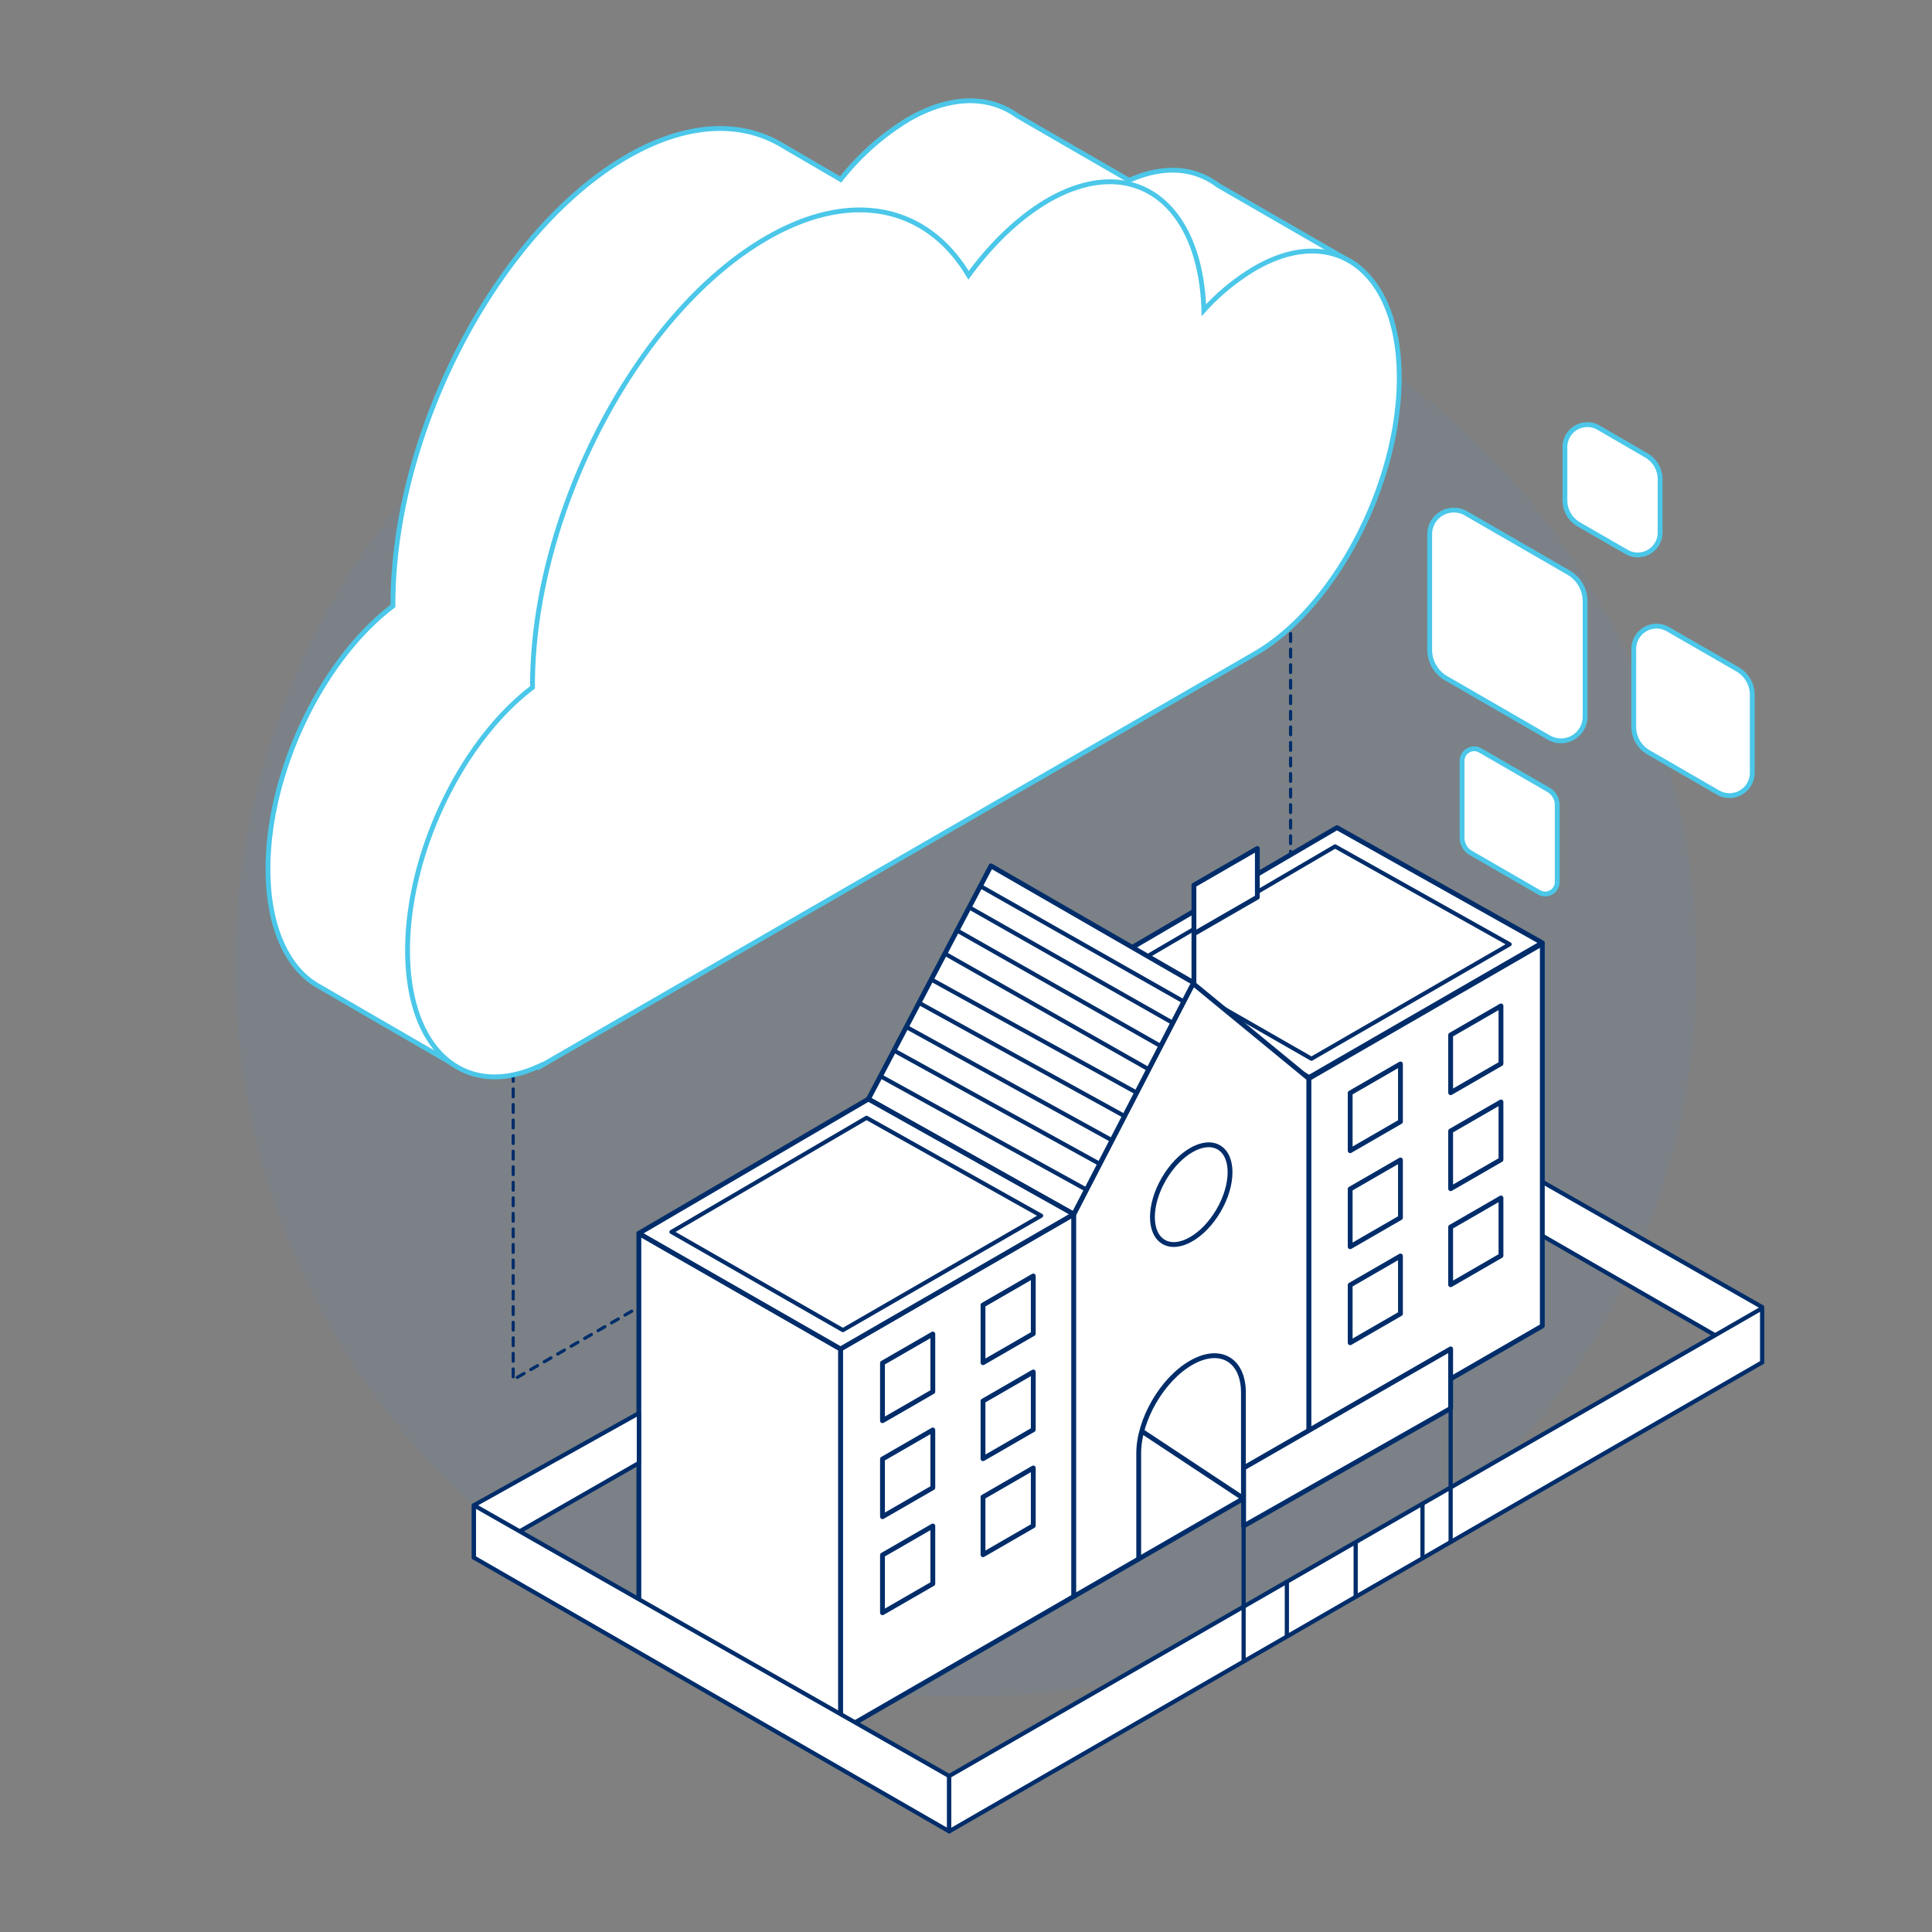 <svg id="Layer_1" data-name="Layer 1" xmlns="http://www.w3.org/2000/svg" viewBox="0 0 400 400"><rect x="0" y="0" width="400" height="400" fill="#808080" stroke="none"/><defs><style>.cls-1{fill:#2195f2;opacity:0.05;}.cls-2,.cls-4,.cls-5,.cls-6,.cls-7{fill:#fff;}.cls-2{stroke:#4bc7e9;stroke-miterlimit:10;}.cls-3,.cls-8{fill:none;}.cls-3,.cls-4,.cls-5,.cls-6,.cls-7,.cls-8{stroke:#002d6a;stroke-linecap:round;stroke-linejoin:round;}.cls-3{stroke-width:0.66px;stroke-dasharray:1.61;}.cls-4,.cls-8{stroke-width:0.87px;}.cls-6{stroke-width:0.85px;}.cls-7{stroke-width:0.85px;}</style></defs><circle class="cls-1" cx="200" cy="200" r="151.33"/><path class="cls-2" d="M296,110.64v23.87a6.84,6.84,0,0,0,3.41,5.92l21.25,12.27a5,5,0,0,0,7.52-4.35V124.48a6.84,6.84,0,0,0-3.41-5.92l-21.25-12.27A5,5,0,0,0,296,110.64Z"/><path class="cls-2" d="M324,92.57v11a5.75,5.75,0,0,0,2.87,5l9.89,5.7a4.63,4.63,0,0,0,6.95-4v-11a5.73,5.73,0,0,0-2.88-5L331,88.56A4.64,4.64,0,0,0,324,92.57Z"/><path class="cls-2" d="M302.71,157.54v15.91a3.62,3.62,0,0,0,1.81,3.14l14.13,8.16a2.5,2.5,0,0,0,3.76-2.17V166.67a3.61,3.61,0,0,0-1.81-3.14l-14.13-8.16A2.5,2.5,0,0,0,302.71,157.54Z"/><path class="cls-2" d="M338.25,134.35v16.13a6.1,6.1,0,0,0,3.06,5.29l14.4,8.32a4.72,4.72,0,0,0,7.08-4.09V143.87a6.11,6.11,0,0,0-3.05-5.29l-14.41-8.31A4.72,4.72,0,0,0,338.25,134.35Z"/><polyline class="cls-3" points="106.25 222.25 106.25 285.66 267.2 192.58 267.2 127.11"/><polygon class="cls-4" points="266.43 225.38 266.43 214.55 364.83 270.62 364.83 282.06 266.43 225.38"/><polygon class="cls-5" points="319.32 195.2 276.8 171.35 229.28 199.16 271.03 223.08 319.32 195.2"/><polygon class="cls-6" points="312.56 195.5 276.42 175.24 236.04 198.87 271.52 219.2 312.56 195.5"/><polygon class="cls-5" points="319.32 274.52 270.97 302.44 270.97 223.3 319.32 195.38 319.32 274.52"/><polygon class="cls-5" points="222.37 330.5 174.02 358.41 174.02 279.28 222.37 251.36 222.37 330.5"/><polygon class="cls-5" points="270.97 223.3 246.99 203.6 222.31 251.39 222.31 330.53 270.97 302.44 270.97 223.3"/><path class="cls-5" d="M236.44,296.34l21,13.89V288.34c0-6.84-4.88-9.63-10.84-6.18h0c-6,3.44-10.84,11.85-10.84,18.69v21.89"/><ellipse class="cls-5" cx="246.64" cy="247.34" rx="11.33" ry="6.54" transform="translate(-91.37 335.44) rotate(-59.69)"/><polyline class="cls-5" points="247.3 193.26 260.32 185.75 260.32 175.67 247.19 183.25 247.19 198.49 247.19 203.49 246.7 204.26 222.31 251.39 179.79 227.55 205.17 179.27 247.19 203.49"/><polygon class="cls-5" points="193.13 288.13 182.71 294.14 182.71 282.2 193.13 276.19 193.13 288.13"/><polygon class="cls-5" points="213.93 276.12 203.52 282.13 203.52 270.19 213.93 264.18 213.93 276.12"/><polygon class="cls-5" points="193.13 308.01 182.71 314.02 182.71 302.07 193.13 296.06 193.13 308.01"/><polygon class="cls-5" points="213.93 296 203.52 302.01 203.52 290.06 213.93 284.05 213.93 296"/><polygon class="cls-5" points="193.13 327.89 182.71 333.9 182.71 321.95 193.13 315.94 193.13 327.89"/><polygon class="cls-5" points="213.93 315.88 203.52 321.89 203.52 309.94 213.93 303.93 213.93 315.88"/><polygon class="cls-5" points="289.95 232.23 279.54 238.24 279.54 226.29 289.95 220.28 289.95 232.23"/><polygon class="cls-5" points="310.76 220.22 300.34 226.23 300.34 214.28 310.76 208.27 310.76 220.22"/><polygon class="cls-5" points="289.95 252.11 279.54 258.12 279.54 246.17 289.95 240.16 289.95 252.11"/><polygon class="cls-5" points="310.76 240.1 300.34 246.11 300.34 234.16 310.76 228.15 310.76 240.1"/><polygon class="cls-5" points="289.95 271.99 279.54 278 279.54 266.05 289.95 260.04 289.95 271.99"/><polygon class="cls-5" points="310.76 259.97 300.34 265.99 300.34 254.04 310.76 248.03 310.76 259.97"/><polygon class="cls-5" points="174.02 279.28 174.02 358.41 132.27 334.29 132.27 255.35 174.02 279.28"/><polygon class="cls-5" points="222.31 251.39 179.79 227.55 132.27 255.35 174.02 279.28 222.31 251.39"/><polygon class="cls-7" points="215.56 251.7 179.41 231.43 139.02 255.06 174.51 275.39 215.56 251.7"/><polygon class="cls-4" points="98.12 322.48 132.27 302.9 132.27 292.58 98.12 311.65 98.12 322.48"/><polygon class="cls-4" points="98.12 322.48 98.12 311.65 196.52 367.71 196.52 379.16 98.12 322.48"/><polygon class="cls-4" points="364.83 270.85 196.52 367.71 196.52 379.16 260.33 342.35 364.83 282.06 364.83 270.85"/><line class="cls-4" x1="266.43" y1="338.55" x2="266.43" y2="327.48"/><line class="cls-4" x1="294.51" y1="322.59" x2="294.51" y2="311.65"/><line class="cls-4" x1="280.68" y1="330.39" x2="280.68" y2="319.45"/><path class="cls-2" d="M280.14,54.49l-28-16.15a15,15,0,0,0-3.53-2l0,0h0c-4.23-1.71-9.31-1.48-14.83,1L210.57,23.93a15.75,15.75,0,0,0-2.84-1.64l0,0h0c-5.45-2.44-12.27-1.83-19.68,2.44a52.7,52.7,0,0,0-14,12.42l-12-7c-8.56-5.2-19.83-4.87-32.19,2.27-26.78,15.46-48.5,57-48.5,92.67,0,.12,0,.24,0,.37-14.61,11.06-25.88,34.24-25.88,54.44,0,11.85,3.88,20.24,10,24h0L93.28,220l9.25-25.55-2.35-.44,130.68-75.44c16-9.22,29-33.45,29.86-54.95Z"/><path class="cls-2" d="M259.79,55.58a45.89,45.89,0,0,0-10.54,8.64c-.69-22.59-14.88-32.76-32.3-22.71C211,45,205.34,50.4,200.53,57c-8.44-14.18-24-18-41.78-7.72-26.79,15.46-48.5,57-48.5,92.67v.37c-14.61,11.06-25.87,34.24-25.87,54.44,0,20.94,12.1,31.11,27.48,23.87v.14l147.93-85.4c16.52-9.54,29.91-35.13,29.91-57.15S276.31,46,259.79,55.58Z"/><line class="cls-4" x1="224.57" y1="246.11" x2="182.5" y2="222.92"/><line class="cls-4" x1="227.48" y1="240.86" x2="185.41" y2="217.67"/><line class="cls-4" x1="229.76" y1="235.83" x2="187.69" y2="212.64"/><line class="cls-4" x1="232.45" y1="230.87" x2="190.38" y2="207.69"/><line class="cls-4" x1="235.2" y1="226.15" x2="193.12" y2="202.96"/><line class="cls-4" x1="237.62" y1="221.27" x2="195.84" y2="197.56"/><line class="cls-4" x1="239.97" y1="216.38" x2="198.2" y2="192.67"/><line class="cls-4" x1="242.52" y1="211.61" x2="200.75" y2="187.9"/><line class="cls-4" x1="244.88" y1="207.24" x2="203.1" y2="183.53"/><polyline class="cls-8" points="257.48 343.96 257.48 303.93 300.34 279.28 300.34 319.26"/><polygon class="cls-5" points="257.48 303.93 300.34 279.28 300.34 291.6 257.48 315.94 257.48 303.93"/></svg>